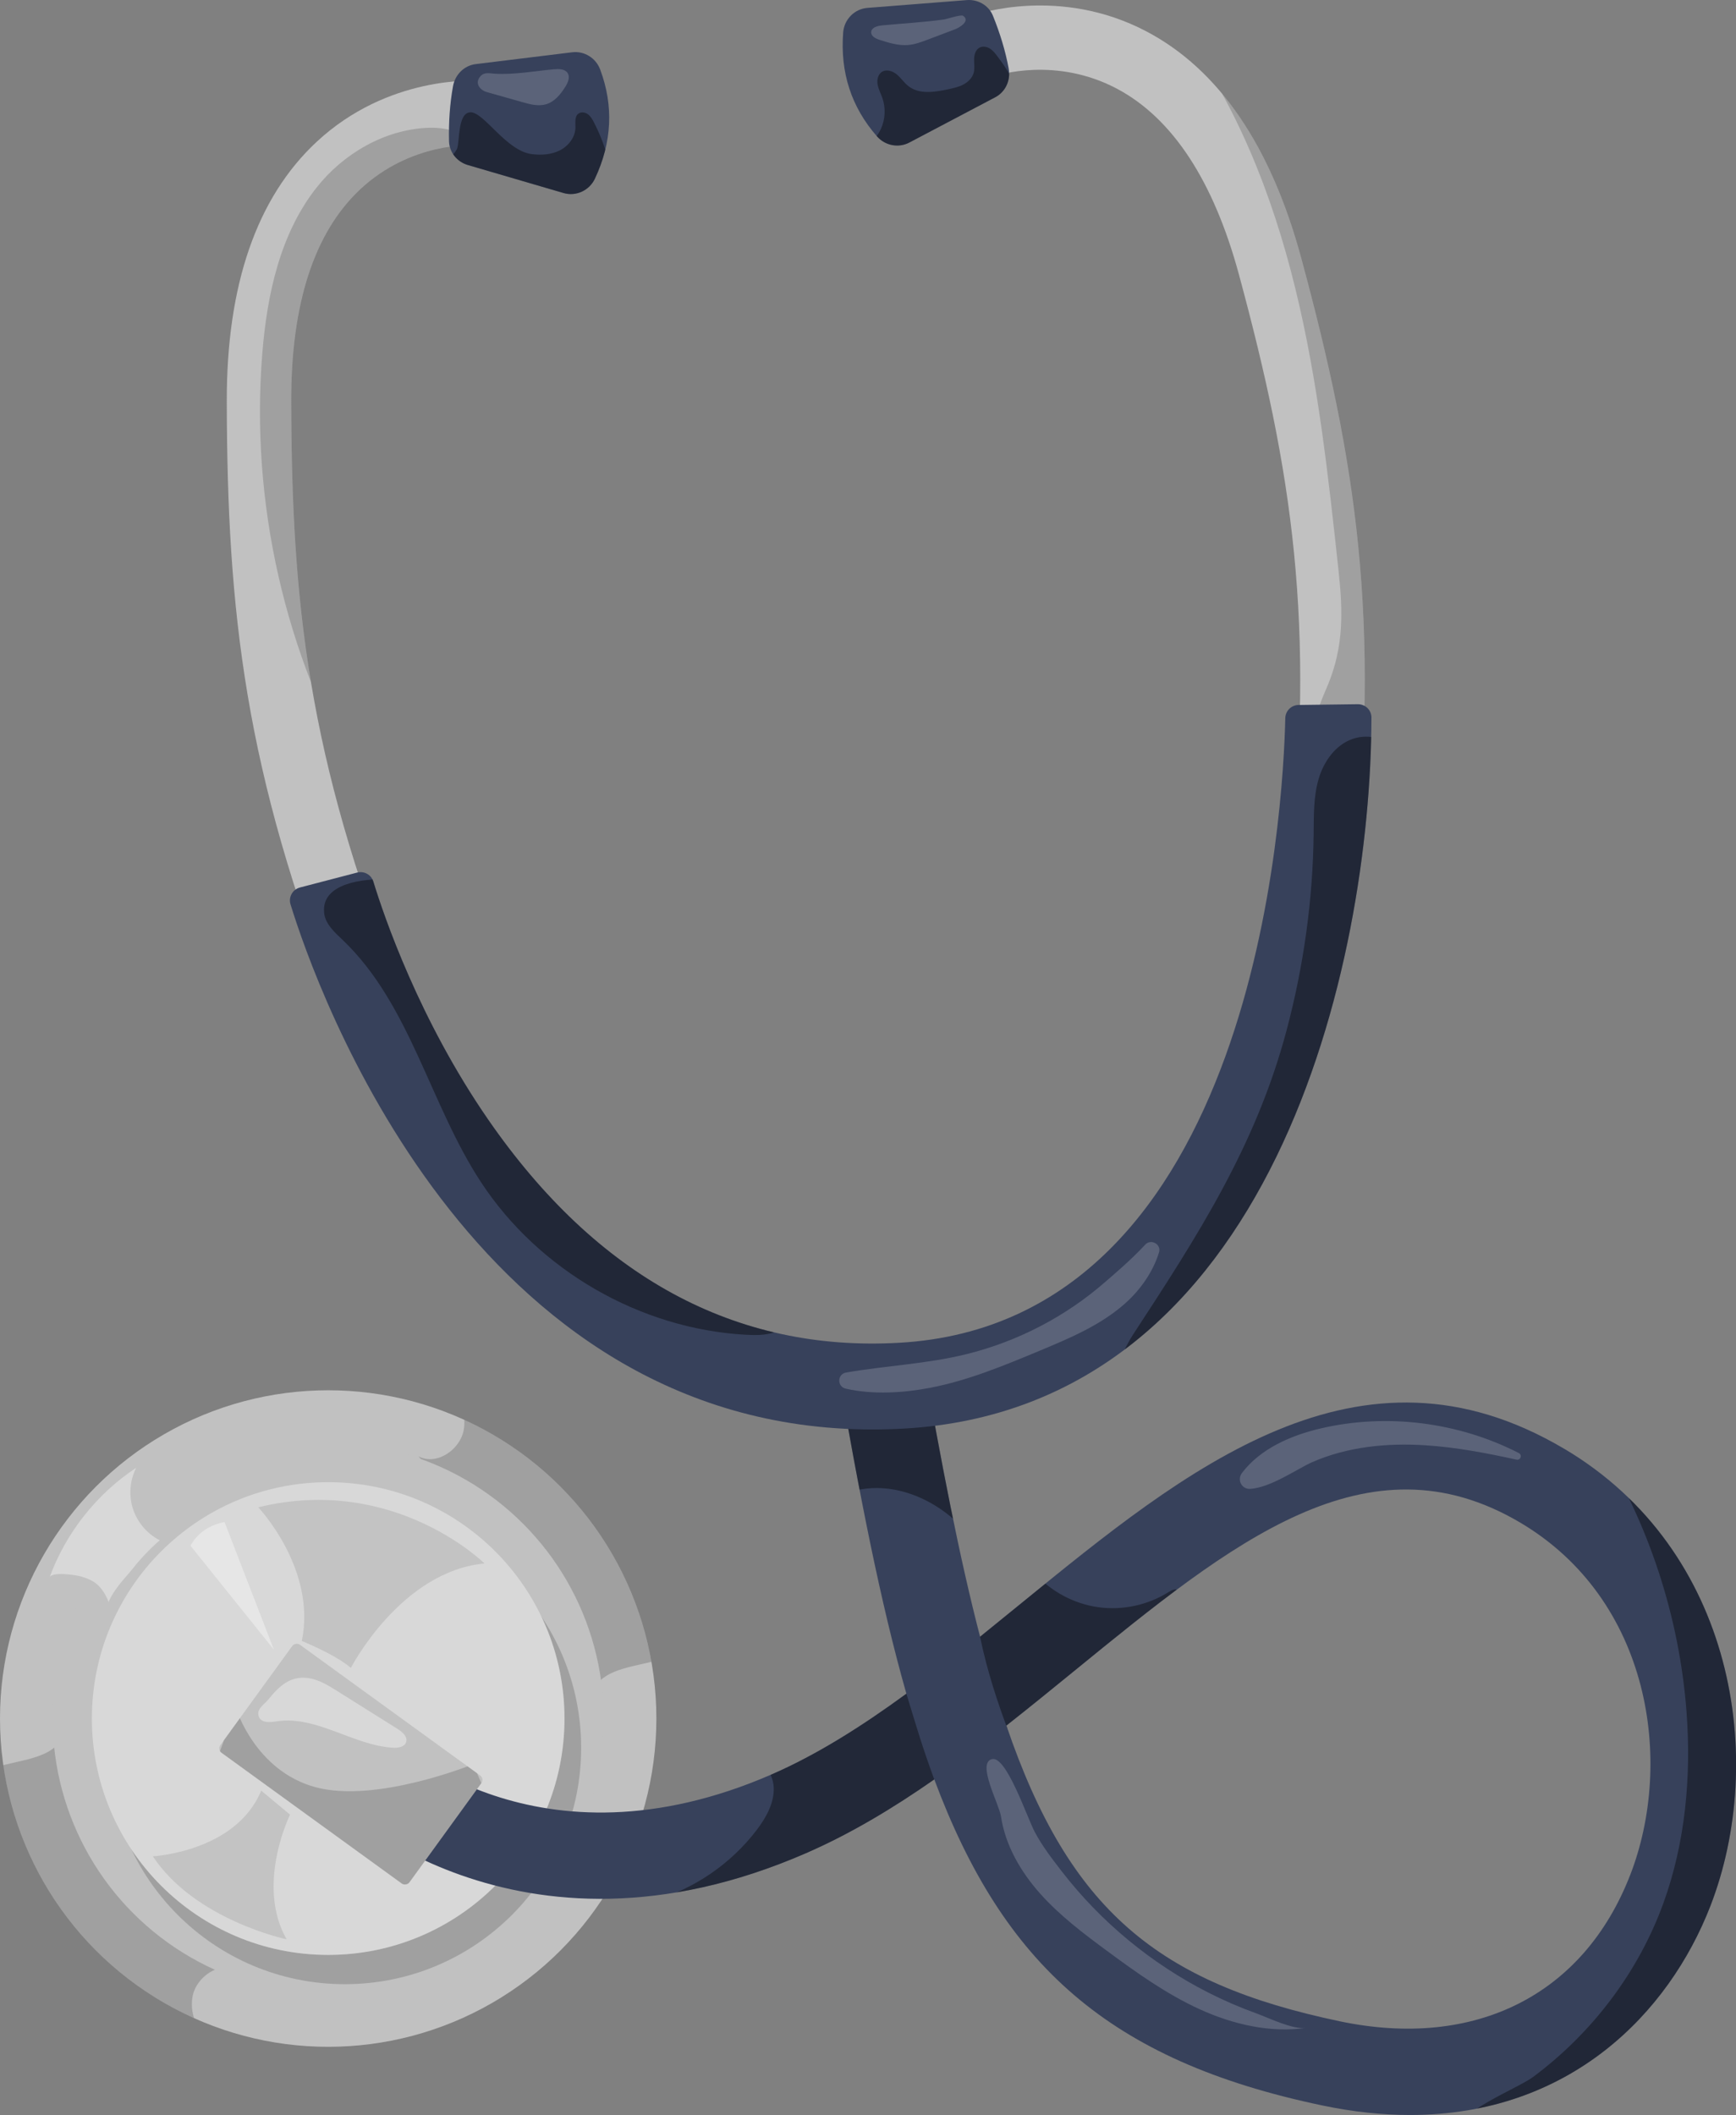 <?xml version="1.0" encoding="UTF-8"?>
<svg xmlns="http://www.w3.org/2000/svg" xmlns:xlink="http://www.w3.org/1999/xlink" id="a" data-name="Layer 1" viewBox="0 0 615.77 750">
  <rect x="0" y="0" width="615.77" height="750" fill="#808080" stroke="none"/>
  <defs>
    <clipPath id="b">
      <circle cx="116.41" cy="609.42" r="116.41" fill="#c1c1c1" stroke-width="0"></circle>
    </clipPath>
    <clipPath id="c">
      <circle cx="116.41" cy="609.42" r="83.82" fill="#c1c1c1" stroke-width="0"></circle>
    </clipPath>
    <clipPath id="d">
      <path d="M554.71,513.69c-72.61-42.92-133.69,6.92-192.77,55.1-4.74,3.87-9.51,7.75-14.3,11.61-7.25-27.86-13.78-61.31-20.74-101.61l-30.03,5.19c7.91,45.77,15.42,84.3,24.63,116.63-15.66,11.44-31.59,21.57-47.75,28.6-83.34,36.29-133.73-11.6-135.84-13.65l-10.71,10.83-10.77,10.77c2.66,2.67,66.51,64.83,169.5,19.99,15.73-6.85,30.83-15.93,45.47-26.14,24.47,65.52,61.75,99.72,137.65,115.62,11.03,2.31,21.4,3.37,31.15,3.37,56.65,0,91.73-36.1,106.47-74.06,20.13-51.88,8.76-126.37-51.93-162.25ZM578.23,664.91c-16.5,42.53-54.98,61.92-102.95,51.88-64.67-13.55-96.01-39.54-118.3-104.88,8.17-6.42,16.23-12.99,24.23-19.51,55.63-45.37,103.68-84.58,158-52.48,46.24,27.34,54.62,84.8,39.03,124.99Z" fill="#37415b" stroke-width="0"></path>
    </clipPath>
    <clipPath id="e">
      <rect x="100.78" y="584.17" width="47.34" height="82.85" rx="1.92" ry="1.92" transform="translate(-455.05 359.06) rotate(-54.05)" fill="#c1c1c1" stroke-width="0"></rect>
    </clipPath>
    <clipPath id="f">
      <path d="M119.86,357.31c-32.95-83.69-39.27-140.12-39.42-214.97-.08-41.29,10.63-72.25,31.84-92.01,25.42-23.69,56.32-21.76,57.67-21.66l-1.58,22.8c-.98-.06-22.79-1.15-40.78,15.83-16.18,15.28-24.36,40.51-24.29,75,.14,72.05,6.21,126.32,37.83,206.64l-21.26,8.37Z" fill="#c1c1c1" stroke-width="0"></path>
    </clipPath>
    <clipPath id="g">
      <path d="M480.06,309.32l-22.72-2.49c9.39-85.81.97-139.77-17.84-209.32-9-33.29-23.53-55.48-43.16-65.97-21.82-11.65-42.62-4.85-43.5-4.55l-7.52-21.58c1.24-.44,30.58-10.45,61.33,5.73,25.66,13.49,44.14,40.55,54.92,80.41,19.54,72.25,28.27,128.35,18.5,217.77Z" fill="#c1c1c1" stroke-width="0"></path>
    </clipPath>
    <clipPath id="h">
      <path d="M309.47,506.91c-142.34,0-197.33-156.69-206.42-186.21-.8-2.6.74-5.3,3.37-5.99l20.25-5.28c2.47-.64,5,.73,5.75,3.17,3.78,12.35,16.29,49.05,40.75,84.44,38.55,55.76,87.66,82.43,145.71,79.13,126.74-7.1,136.32-189.94,137.02-221.51.06-2.58,2.13-4.63,4.71-4.67l20.99-.27c2.66-.03,4.86,2.06,4.86,4.72-.17,86.76-34.59,244.8-165.86,252.16-3.76.21-7.49.31-11.13.31Z" fill="#37415b" stroke-width="0"></path>
    </clipPath>
    <clipPath id="i">
      <path d="M160.69,30.55c-1.14,6.3-1.57,12.82-1.42,19.52.09,3.95,2.88,7.34,6.67,8.45l33.95,9.93c4.43,1.3,9.15-.89,11.12-5.07,6.08-12.91,6.7-25.81,1.88-38.72-1.52-4.08-5.62-6.65-9.94-6.12l-34.19,4.19c-4.14.51-7.32,3.72-8.07,7.82Z" fill="#37415b" stroke-width="0"></path>
    </clipPath>
    <clipPath id="j">
      <path d="M357.79,24.31c-1.17-6.3-3.08-12.54-5.6-18.75-1.49-3.66-5.3-5.84-9.24-5.53l-35.27,2.77c-4.6.36-8.24,4.08-8.6,8.69-1.1,14.22,2.9,26.51,11.99,36.87,2.87,3.27,7.62,4.22,11.47,2.19l30.48-16.06c3.69-1.94,5.52-6.08,4.76-10.18Z" fill="#37415b" stroke-width="0"></path>
    </clipPath>
  </defs>
  <g>
    <circle cx="116.41" cy="609.42" r="116.41" fill="#c1c1c1"></circle>
    <g clip-path="url(#b)">
      <path d="M23.03,607.77c16.63,32.65,37.27,63.26,61.32,90.9-6.4-3.38-14.81,2.3-16.07,9.42-1.26,7.12,2.86,14.26,8.32,18.99-19.83-2.29-38.88-10.95-53.64-24.38-14.76-13.44-25.17-31.59-29.31-51.12-1.92-9.07-2.81-23.09,8.41-25.86,10.01-2.47,22.97-3.56,20.96-17.95Z" opacity=".17" stroke-width="0"></path>
      <path d="M209.75,607.34c-16.63-32.65-37.27-63.26-61.32-90.9,6.4,3.38,14.81-2.3,16.07-9.42,1.26-7.12-2.86-14.26-8.32-18.99,19.83,2.29,38.88,10.95,53.64,24.38,14.76,13.44,25.17,31.59,29.31,51.12,1.92,9.07,2.81,23.09-8.41,25.86-10.01,2.47-22.97,3.56-20.96,17.95Z" opacity=".17" stroke-width="0"></path>
    </g>
  </g>
  <circle cx="116.41" cy="609.42" r="97.73" fill="#c1c1c1" stroke-width="0"></circle>
  <circle cx="122.32" cy="619.8" r="83.82" opacity=".17" stroke-width="0"></circle>
  <g>
    <circle cx="116.41" cy="609.42" r="83.82" fill="#c1c1c1"></circle>
    <g clip-path="url(#c)">
      <rect x="18.68" y="513.43" width="195.75" height="198.45" fill="#fff" opacity=".37" stroke-width="0"></rect>
    </g>
  </g>
  <g>
    <path d="M554.71,513.69c-72.61-42.92-133.69,6.92-192.77,55.1-4.74,3.87-9.51,7.75-14.3,11.61-7.25-27.86-13.78-61.31-20.74-101.61l-30.03,5.19c7.91,45.77,15.42,84.3,24.63,116.63-15.66,11.44-31.59,21.57-47.75,28.6-83.34,36.29-133.73-11.6-135.84-13.65l-10.71,10.83-10.77,10.77c2.66,2.67,66.51,64.83,169.5,19.99,15.73-6.85,30.83-15.93,45.47-26.14,24.47,65.52,61.75,99.72,137.65,115.62,11.03,2.31,21.4,3.37,31.15,3.37,56.65,0,91.73-36.1,106.47-74.06,20.13-51.88,8.76-126.37-51.93-162.25ZM578.23,664.91c-16.5,42.53-54.98,61.92-102.95,51.88-64.67-13.55-96.01-39.54-118.3-104.88,8.17-6.42,16.23-12.99,24.23-19.51,55.63-45.37,103.68-84.58,158-52.48,46.24,27.34,54.62,84.8,39.03,124.99Z" fill="#37415b"></path>
    <g clip-path="url(#d)">
      <path d="M331.38,631.01c1.17,3.17.72,9.05.27,12.4-.81,6.01-3.03,9.15-8.27,12.2-14.73,8.56-30.43,15.47-46.69,20.53-7.45,2.32-15.11,4.27-22.91,4.38-7.8.1-15.83-1.77-22.05-6.48,14.47-4.16,27.53-13.09,36.65-25.07,3.37-4.43,6.32-9.64,6.06-15.2-.27-5.56-4.94-11.18-10.48-10.63,3.61,0,9.83-4.42,13.18-5.93,4.69-2.11,9.37-4.21,14.06-6.32,9.31-4.19,20.85-6.45,30.3-10.28,3.78,12.41,5.71,19.05,9.89,30.4Z" opacity=".39" stroke-width="0"></path>
      <path d="M356.98,612.03c.49,1.6.09.12,1.25,1.32,2.56,2.65,6.93,2,10.41.79,10.8-3.75,20.17-10.87,28.03-19.17,7.86-8.29,14.35-17.77,20.79-27.21.8-1.16,1.52-2.92.42-3.8-.95-.75-2.31-.06-3.34.59-7.37,4.66-16.41,6.6-25.05,5.38-8.63-1.22-16.78-5.6-22.57-12.12-.45-.51-19.62,19.88-19.29,22.58,2.61,12.75,6.57,24.1,9.34,31.64Z" opacity=".4" stroke-width="0"></path>
      <path d="M305.35,528.16c10.46-1.86,21.38,1.78,29.89,8.13,8.51,6.35,14.87,15.18,20.05,24.45-8.38-26.05-16.76-52.09-25.14-78.14-3.3-10.25-8.13-22.01-18.57-24.64-11.04-2.78-21.46,6.62-27.14,16.5-6.33,11.01-9.65,23.65-9.91,36.32-.18,8.82.6,30.45,9.19,34.93,4.58-8.84,11.39-15.73,21.62-17.55Z" opacity=".4" stroke-width="0"></path>
      <path d="M590,674.94c7.8-21.52,9.93-44.84,8.24-67.67-2.52-33.95-13.46-67.24-31.57-96.07,33.95,10.99,57.58,43.76,65.68,78.51,8.11,34.75,2.88,71.25-5.85,105.85-5.42,21.46-13.15,44.02-30.9,57.24-11.98,8.92-27.28,12.45-42.21,12.61-7.21.08-35.87,1.38-36.8-8.81-.68-7.46,21.55-15.86,27.23-20.09,20.86-15.53,37.3-37.09,46.18-61.58Z" opacity=".4" stroke-width="0"></path>
    </g>
  </g>
  <g>
    <rect x="100.78" y="584.17" width="47.34" height="82.85" rx="1.92" ry="1.92" transform="translate(-455.05 359.06) rotate(-54.05)" fill="#c1c1c1"></rect>
    <g clip-path="url(#e)">
      <path d="M83.67,605.66s6.78,22.42,28.41,28.15c21.63,5.73,55.78-8.21,55.78-8.21l11.47,26.97-35.97,23.46-37.79-14.07-31.8-29.45,9.9-26.85Z" opacity=".17" stroke-width="0"></path>
    </g>
  </g>
  <path d="M109.33,595.07c3.75.52,7.07,2.58,10.28,4.59,7.14,4.48,14.28,8.97,21.43,13.45,1.71,1.07,3.67,2.79,3.01,4.7-.59,1.73-2.86,2.08-4.69,1.96-14.16-.88-27.09-11.47-41.12-9.37-2.29.34-6.24.9-6.62-2.45-.25-2.23,2.31-3.73,3.55-5.27,3.68-4.57,7.69-8.53,14.15-7.62Z" fill="#fff" opacity=".37" stroke-width="0"></path>
  <path d="M56.66,546.2c-4.46-2.27-7.95-6.37-9.5-11.13-1.54-4.76-1.12-10.13,1.16-14.58-14.04,9.26-24.99,23.11-30.75,38.91.8-2.2,9.38-.85,10.91-.43,1.94.53,3.88,1.26,5.48,2.48,3.15,2.4,4.53,6.62,4.53,6.62,2.22-4.99,6.54-9.23,8.32-11.48,2.95-3.76,6.25-7.24,9.85-10.39Z" fill="#fff" opacity=".37" stroke-width="0"></path>
  <path d="M91.61,534.51s20.77,21.88,15.44,47.41c0,0,11.91,4.77,17.4,9.54,0,0,17.66-34.22,47.4-37.03,0,0-32.01-31.7-80.24-19.92Z" opacity=".1" stroke-width="0"></path>
  <path d="M92.64,634.97l10.24,8.53s-12.27,24.85-1.21,44.21c0,0-32.52-6.83-47.45-29.44,0,0,29.47-1.54,38.43-23.3Z" opacity=".1" stroke-width="0"></path>
  <path d="M79.64,539.74l17.5,45.23-29.55-36.81s2.97-6.77,12.05-8.42Z" fill="#fff" opacity=".37" stroke-width="0"></path>
  <g>
    <path d="M119.86,357.31c-32.95-83.69-39.27-140.12-39.42-214.97-.08-41.29,10.63-72.25,31.84-92.01,25.42-23.69,56.32-21.76,57.67-21.66l-1.58,22.8c-.98-.06-22.79-1.15-40.78,15.83-16.18,15.28-24.36,40.51-24.29,75,.14,72.05,6.21,126.32,37.83,206.64l-21.26,8.37Z" fill="#c1c1c1"></path>
    <g clip-path="url(#f)">
      <path d="M112.27,66.53c-12.97,16.46-17.56,38-19.24,58.89-4.24,52.71,7.98,106.63,34.55,152.35,8.54-20.04,9.31-42.5,8.06-64.24-1.25-21.74-4.41-43.46-3.24-65.2,1.17-21.75,7.16-44.11,21.78-60.24,4.99-5.5,10.96-10.27,14.61-16.74,8.76-15.5-1.35-26.6-16.88-26.03s-30.21,9.25-39.64,21.22Z" opacity=".17" stroke-width="0"></path>
    </g>
  </g>
  <g>
    <path d="M480.06,309.32l-22.72-2.49c9.39-85.81.97-139.77-17.84-209.32-9-33.29-23.53-55.48-43.16-65.97-21.82-11.65-42.62-4.85-43.5-4.55l-7.52-21.58c1.24-.44,30.58-10.45,61.33,5.73,25.66,13.49,44.14,40.55,54.92,80.41,19.54,72.25,28.27,128.35,18.5,217.77Z" fill="#c1c1c1"></path>
    <g clip-path="url(#g)">
      <path d="M474.86,203.01c-3.65-33.83-7.33-67.77-15.43-100.82-8.1-33.05-20.81-65.37-41.09-92.69,29.34,5.9,52.54,29.69,65.45,56.69,12.91,27,17.16,57.2,21.24,86.84,2.67,19.38,5.33,39.08,2.36,58.41-1.74,11.36-5.64,22.59-12.07,32.16-3.56,5.31-17.53,23.02-25.57,19.52-6.99-3.04-.51-15.89,1.39-20.56,5.4-13.28,5.24-25.45,3.71-39.56Z" opacity=".17" stroke-width="0"></path>
    </g>
  </g>
  <g>
    <path d="M309.47,506.91c-142.34,0-197.33-156.69-206.42-186.21-.8-2.6.74-5.3,3.37-5.99l20.25-5.28c2.47-.64,5,.73,5.75,3.17,3.78,12.35,16.29,49.05,40.75,84.44,38.55,55.76,87.66,82.43,145.71,79.13,126.74-7.1,136.32-189.94,137.02-221.51.06-2.58,2.13-4.63,4.71-4.67l20.99-.27c2.66-.03,4.86,2.06,4.86,4.72-.17,86.76-34.59,244.8-165.86,252.16-3.76.21-7.49.31-11.13.31Z" fill="#37415b"></path>
    <g clip-path="url(#h)">
      <path d="M114.97,323.76c.44,3.94,3.73,6.85,6.6,9.59,23.98,22.88,30.86,58.18,49.05,85.88,20.55,31.31,56.45,52,93.85,54.09,3.41.19,6.9.23,10.14-.84s6.23-3.41,7.26-6.67c1.17-3.73-.47-7.88-3.13-10.75s-6.2-4.73-9.63-6.6c-48.93-26.77-89.35-68.84-114.14-118.8-3.72-7.49-8.44-17.53-18.01-17.85-7.47-.25-23.17,1.17-21.98,11.95Z" opacity=".4" stroke-width="0"></path>
      <path d="M465.96,295.55c.07-6.46-.06-13.03,1.74-19.23s5.92-12.12,12.01-14.26c9.82-3.46,20.71,4.49,24.2,14.3s1.58,20.62-.58,30.81c-7.18,33.91-16.72,67.32-28.53,99.91-7.2,19.87-15.35,39.64-27.63,56.83-8.89,12.45-27.09,34.13-43.63,36.07-15.32,1.8-6.59-19.13-1.77-26.51,22.91-35.05,43.7-67.02,54.62-108.21,6.03-22.73,9.31-46.19,9.57-69.71Z" opacity=".4" stroke-width="0"></path>
    </g>
  </g>
  <g>
    <path d="M160.69,30.55c-1.14,6.3-1.57,12.82-1.42,19.52.09,3.95,2.88,7.34,6.67,8.45l33.95,9.93c4.43,1.3,9.15-.89,11.12-5.07,6.08-12.91,6.7-25.81,1.88-38.72-1.52-4.08-5.62-6.65-9.94-6.12l-34.19,4.19c-4.14.51-7.32,3.72-8.07,7.82Z" fill="#37415b"></path>
    <g clip-path="url(#i)">
      <path d="M166.93,39.82c4.79,0,12.65,13.69,21.67,14.83,3.38.43,6.95.22,9.99-1.33s5.44-4.62,5.52-8.02c.04-1.76-.37-3.89,1.02-4.97.96-.75,2.42-.53,3.4.19s1.61,1.82,2.16,2.91c3.88,7.55,6.28,15.86,7.01,24.31.39,4.47.05,9.56-3.33,12.5-3.41,2.96-8.53,2.53-12.96,1.67-13.37-2.6-26.25-7.64-37.84-14.8-2.02-1.25-4.08-2.65-5.2-4.74-2.35-4.43,1.82-6.15,3.65-9.39,1.13-1.98.1-13.14,4.89-13.15Z" opacity=".4" stroke-width="0"></path>
    </g>
  </g>
  <g>
    <path d="M357.79,24.31c-1.17-6.3-3.08-12.54-5.6-18.75-1.49-3.66-5.3-5.84-9.24-5.53l-35.27,2.77c-4.6.36-8.24,4.08-8.6,8.69-1.1,14.22,2.9,26.51,11.99,36.87,2.87,3.27,7.62,4.22,11.47,2.19l30.48-16.06c3.69-1.94,5.52-6.08,4.76-10.18Z" fill="#37415b"></path>
    <g clip-path="url(#j)">
      <path d="M312.44,45.77c1.59-3.44,1.78-7.51.52-11.09-.55-1.57-1.37-3.06-1.66-4.69s.09-3.55,1.47-4.47c1.63-1.08,3.89-.34,5.38.92s2.58,2.96,4.13,4.15c3.82,2.95,9.23,2.09,13.95,1.09,1.87-.4,3.76-.8,5.45-1.69s3.18-2.33,3.69-4.16c.43-1.55.13-3.19.15-4.79s.52-3.4,1.93-4.15c1.15-.61,2.61-.34,3.7.36s1.91,1.75,2.69,2.79c2.1,2.81,4.16,5.7,5.42,8.97s1.68,6.99.46,10.28c-.99,2.67-2.96,4.85-5.02,6.8-8.29,7.86-18.91,13.24-30.15,15.26-4.05.73-8.29,1.02-12.23-.17-2.15-.65-9.09-4.16-8.01-7.28.43-1.25,3.32-2.26,4.32-3.12,1.6-1.38,2.9-3.08,3.79-5Z" opacity=".4" stroke-width="0"></path>
    </g>
  </g>
  <path d="M196.51,24.57c1.75-.16,3.85-.15,4.82,1.31.97,1.47.12,3.43-.82,4.92-1.66,2.64-3.78,5.26-6.76,6.16-2.75.83-5.7.05-8.46-.74-4.2-1.19-8.4-2.38-12.59-3.56-2.57-.73-4.47-3.27-2.23-5.68,1.4-1.51,3.2-.95,5.04-.84,6.89.42,14.15-.96,21.02-1.58Z" fill="#fff" opacity=".18" stroke-width="0"></path>
  <path d="M312.78,9.02c-1.62.16-3.7.76-3.77,2.39-.06,1.48,1.64,2.3,3.05,2.75,3.28,1.04,6.66,2.09,10.09,1.8,2.41-.21,4.72-1.07,6.98-1.93,3.22-1.22,6.43-2.43,9.65-3.65,1.5-.57,5.56-2.95,2.82-4.79-.76-.51-5.74,1.17-6.72,1.31-7.31,1.01-14.75,1.41-22.09,2.11Z" fill="#fff" opacity=".18" stroke-width="0"></path>
  <path d="M406.2,441.38c2.05-2.23,5.8-.15,4.91,2.74-2.13,6.89-6.57,13.24-12.01,18.08-8.69,7.74-19.66,12.34-30.4,16.82-12.61,5.25-25.33,10.53-38.75,13.11-9.33,1.79-20.21,2.53-29.97.3-3.12-.71-3.03-5.17.13-5.71,14.26-2.47,28.69-3.04,42.79-6.54,18.1-4.49,35.13-13.33,49.16-25.61,2.31-2.02,9.08-7.69,14.13-13.18Z" fill="#fff" opacity=".18" stroke-width="0"></path>
  <path d="M463.34,719.12c-12.85,1.84-26.03-1.24-37.84-6.63-11.81-5.39-22.45-13.01-32.89-20.72-8.36-6.17-16.72-12.49-23.64-20.24-6.92-7.76-12.37-17.13-13.92-27.41-.67-4.45-8.75-19.04-3.14-20.32,5.09-1.16,12.35,20.6,15.13,25.85,2.62,4.96,6.23,9.64,9.66,14.07,13.84,17.88,31.71,32.62,51.87,42.87,5.51,2.8,11.18,5.26,17,7.36,4.52,1.63,12.97,5.86,17.79,5.17Z" fill="#fff" opacity=".18" stroke-width="0"></path>
  <path d="M465.47,518.49c12.53-5.48,26.55-6.85,40.2-5.97,10.87.7,21.6,2.76,32.25,5.09,1.44.31,2.13-1.66.82-2.33-21.47-11-46.89-14.23-70.4-8.71-10.41,2.44-21.25,7.12-27.82,15.78-1.83,2.41-.07,5.82,2.95,5.63,7.33-.47,16.88-7.25,22-9.49Z" fill="#fff" opacity=".18" stroke-width="0"></path>
</svg>

